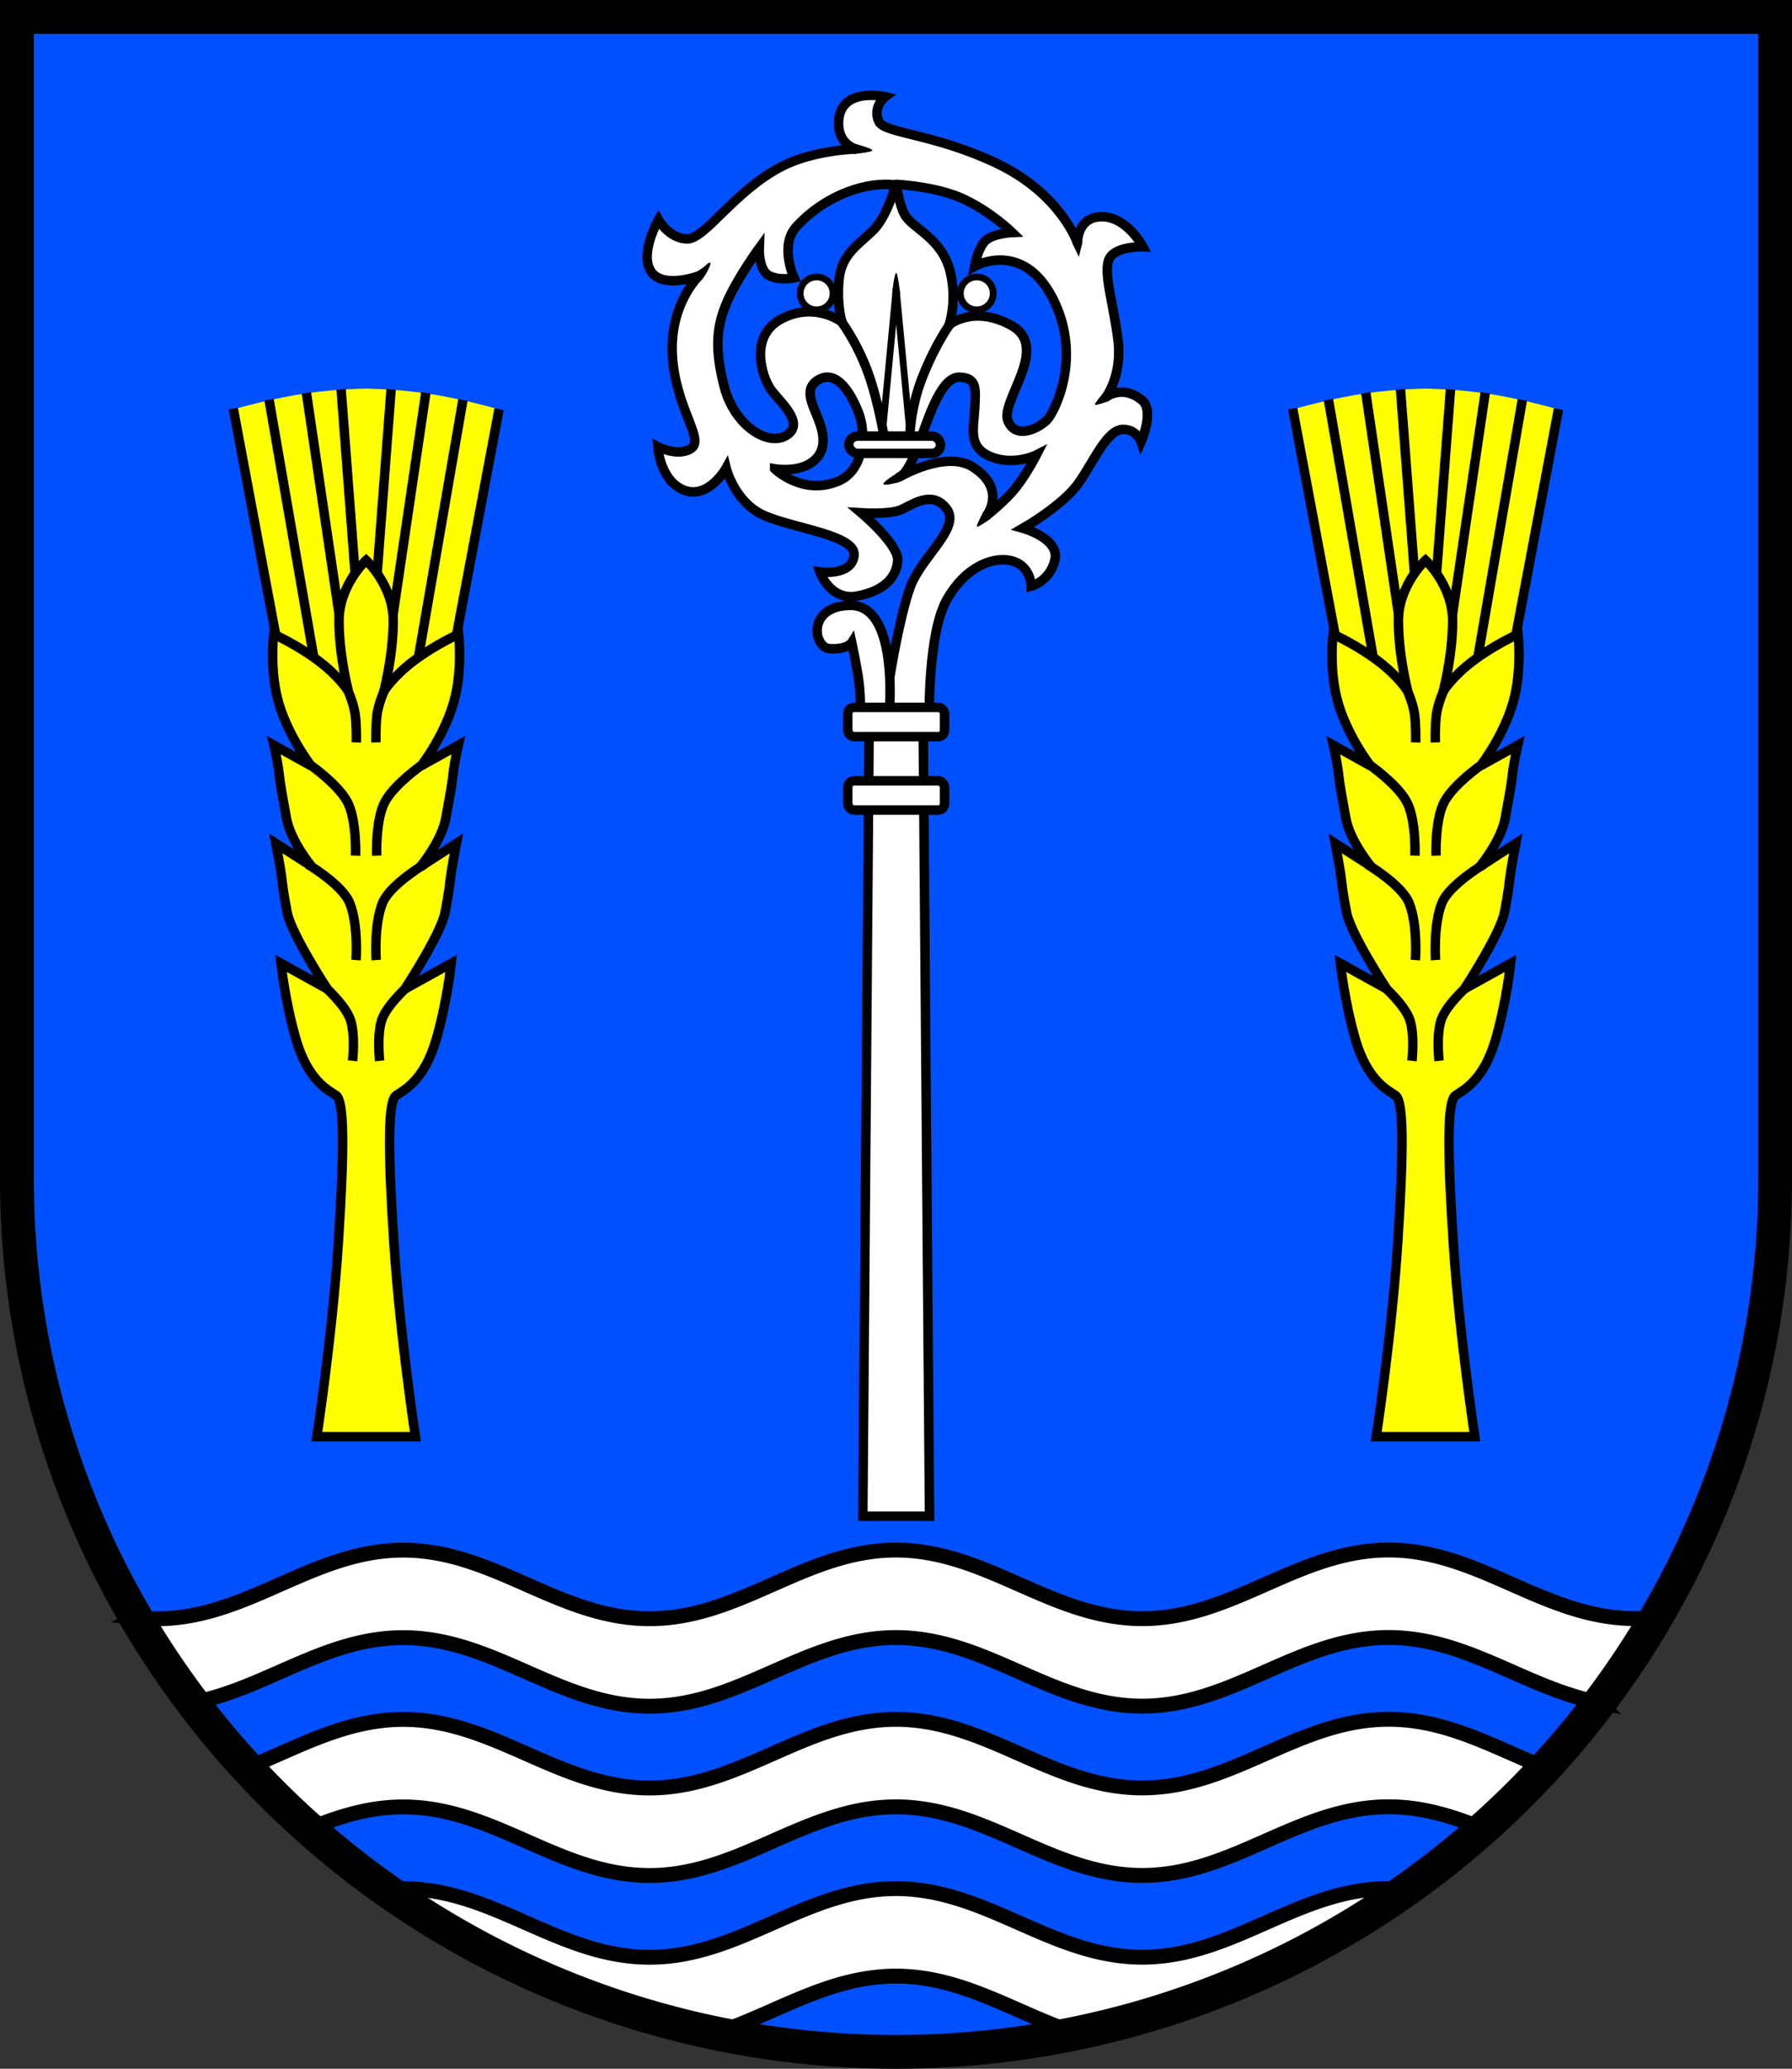 <?xml version="1.0" encoding="UTF-8" standalone="no"?>
<!-- Created with Inkscape (http://www.inkscape.org/) -->

<svg
   width="132.476mm"
   height="152.913mm"
   viewBox="0 0 132.476 152.913"
   version="1.1"
   id="svg3538"
   inkscape:version="1.2.2 (732a01da63, 2022-12-09)"
   sodipodi:docname="DEU Münsterdorf COA.svg"
   xmlns:inkscape="http://www.inkscape.org/namespaces/inkscape"
   xmlns:sodipodi="http://sodipodi.sourceforge.net/DTD/sodipodi-0.dtd"
   xmlns="http://www.w3.org/2000/svg"
   xmlns:svg="http://www.w3.org/2000/svg">
  <rect x="0" y="0" width="132.476" height="152.913" fill="#333333" stroke="none"/>
  <sodipodi:namedview
     id="namedview3540"
     pagecolor="#ffffff"
     bordercolor="#666666"
     borderopacity="1.0"
     inkscape:showpageshadow="2"
     inkscape:pageopacity="0.0"
     inkscape:pagecheckerboard="0"
     inkscape:deskcolor="#d1d1d1"
     inkscape:document-units="mm"
     showgrid="false"
     inkscape:zoom="0.92619049"
     inkscape:cx="250.48843"
     inkscape:cy="289.89717"
     inkscape:current-layer="layer1" />
  <defs
     id="defs3535" />
  <g
     inkscape:label="Ebene 1"
     inkscape:groupmode="layer"
     id="layer1"
     transform="translate(-442.186,-99.73)">
    <g
       id="g3362"
       transform="translate(395.543,18.444)">
      <path
         id="path2323"
         style="fill:#0050ff;fill-opacity:1;stroke:none;stroke-width:2.5;stroke-linecap:butt;stroke-dasharray:none"
         d="m 47.893,82.536 v 85.897 a 64.988,64.516 0 0 0 64.988,64.516 64.988,64.516 0 0 0 64.988,-64.516 V 82.536 Z" />
      <path
         id="path3271"
         style="fill:#ffffff;fill-opacity:1;stroke:#000000;stroke-width:1.1;stroke-dasharray:none"
         d="m 149.299,195.855 c -6.704,7.7e-4 -11.507,5.073 -18.211,5.074 -6.704,8.8e-4 -11.511,-5.07 -18.215,-5.069 -6.704,7.7e-4 -11.507,5.073 -18.211,5.074 -6.704,7.7e-4 -11.511,-5.071 -18.215,-5.07 -6.704,7.8e-4 -11.507,5.073 -18.211,5.074 -0.509,7e-5 -1.006,-0.032 -1.494,-0.086 a 64.988,64.516 0 0 0 4.181,6.281 c 5.383,-1.044 9.75,-4.801 15.524,-4.801 6.704,-8.1e-4 11.511,5.07 18.215,5.069 6.704,-8.1e-4 11.507,-5.073 18.211,-5.074 6.704,-8.2e-4 11.511,5.07 18.215,5.069 6.704,-8.1e-4 11.507,-5.073 18.211,-5.074 5.781,-6.9e-4 10.154,3.764 15.547,4.801 a 64.988,64.516 0 0 0 4.183,-6.288 c -0.495,0.056 -0.999,0.089 -1.515,0.089 -6.704,7.7e-4 -11.511,-5.07 -18.215,-5.069 z m 0,12.512 c -6.704,7.7e-4 -11.507,5.073 -18.211,5.074 -6.704,8.7e-4 -11.511,-5.07 -18.215,-5.069 -6.704,7.7e-4 -11.507,5.073 -18.211,5.074 -6.704,7.7e-4 -11.511,-5.07 -18.215,-5.069 -4.275,5e-4 -7.779,2.061 -11.494,3.556 a 64.988,64.516 0 0 0 4.576,4.508 c 2.173,-0.887 4.413,-1.597 6.918,-1.597 6.704,-8.1e-4 11.511,5.07 18.215,5.069 6.704,-8.2e-4 11.507,-5.073 18.211,-5.074 6.704,-8.2e-4 11.511,5.07 18.215,5.069 6.704,-8.1e-4 11.507,-5.073 18.211,-5.074 2.512,-3e-4 4.758,0.712 6.937,1.602 a 64.988,64.516 0 0 0 4.577,-4.51 c -3.723,-1.495 -7.232,-3.56 -11.514,-3.559 z m 0,12.511 c -6.704,7.7e-4 -11.507,5.074 -18.211,5.075 -6.704,8.8e-4 -11.511,-5.071 -18.215,-5.07 -6.704,7.7e-4 -11.507,5.073 -18.211,5.074 -6.704,7.6e-4 -11.511,-5.07 -18.215,-5.069 -0.434,5e-5 -0.859,0.022 -1.278,0.062 a 64.988,64.516 0 0 0 24.469,10.597 c 4.392,-1.451 8.299,-4.196 13.235,-4.196 4.939,-5.9e-4 8.851,2.748 13.248,4.197 a 64.988,64.516 0 0 0 24.482,-10.604 c -0.427,-0.041 -0.861,-0.065 -1.304,-0.065 z" />
      <path
         id="path3283"
         style="fill:none;stroke:#000000;stroke-width:2.5;stroke-linecap:butt;stroke-dasharray:none"
         d="m 47.893,82.536 v 85.897 a 64.988,64.516 0 0 0 64.988,64.516 64.988,64.516 0 0 0 64.988,-64.516 V 82.536 Z" />
      <g
         id="g1749"
         transform="translate(-180.989,-2.304)">
        <path
           style="fill:#ffffff;stroke:#000000;stroke-width:0.7;stroke-linecap:round;stroke-dasharray:none"
           d="m 296.329,136.596 c 0,0 -0.111,-6.229 1.307,-8.704 1.418,-2.475 3.31,-3.014 4.366,-2.92 1.863,0.167 1.863,1.947 1.863,1.947 0,0 1.39,-0.362 1.752,-1.947 0.362,-1.585 -2.364,-2.336 -2.364,-2.336 0,0 2.95,-1.685 4.11,-3.337 1.16,-1.652 2.104,-3.972 3.304,-3.972 1.003,0 1.317,0.924 1.317,0.924 0,0 1.008,-2.29 0.079,-3.068 -1.448,-1.211 -2.674,-0.236 -2.674,-0.236 0,0 1.206,-1.575 0.9,-4.161 -0.306,-2.586 -1.085,-4.922 -0.695,-5.979 0.389,-1.057 2.531,-0.973 2.531,-0.973 0,0 -1.168,-2.225 -3.031,-2.225 -1.863,0 -1.808,1.947 -1.808,1.947 0,0 -1.199,-3.621 -5.979,-5.895 -4.616,-2.197 -8.296,-2.202 -8.704,-3.087 -0.501,-1.085 0.473,-1.835 0.473,-1.835 0,0 -3.309,-0.751 -3.448,1.808 -0.094,1.724 1.279,2.058 1.279,2.058 0,0 -3.111,0.074 -5.453,1.272 -3.544,1.813 -5.698,5.402 -7.033,5.374 -1.335,-0.028 -2.113,-1.418 -2.113,-1.418 0,0 -1.418,2.475 -0.556,3.81 0.862,1.335 3.56,0.334 3.56,0.334 0,0 -2.197,2.058 -1.974,5.895 0.222,3.838 2.364,6.146 1.418,6.841 -0.945,0.695 -2.503,-0.111 -2.503,-0.111 0,0 0.167,2.558 1.974,3.226 1.808,0.667 3.087,-1.641 3.087,-1.641 0,0 0.612,2.531 2.809,3.504 2.197,0.973 6.841,1.446 6.646,2.976 -0.195,1.529 -2.531,1.196 -2.531,1.196 0,0 0.751,2.169 2.781,1.78 2.03,-0.389 2.892,-1.418 2.976,-2.614 0.083,-1.196 -2.697,-3.532 -2.697,-3.532 0,0 2.058,0.139 2.92,-0.222 0.862,-0.362 2.308,-1.502 3.393,-0.083 1.085,1.418 -1.891,3.559 -2.697,5.812 -0.806,2.252 -1.502,6.646 -1.502,6.646 l -0.64,3.031 z"
           id="path1251"
           sodipodi:nodetypes="csscscsscscsscscsscscsscscsscscsscsscsssccc" />
        <path
           style="fill:#0050ff;fill-opacity:1;stroke:#000000;stroke-width:0.7;stroke-linecap:round;stroke-dasharray:none"
           d="m 284.899,118.242 c 0,0 1.696,0.306 2.781,-0.501 1.085,-0.806 0.89,-2.03 0.445,-3.17 -0.445,-1.14 -1.14,-2.308 0.083,-2.948 1.224,-0.64 2.231,0.816 2.864,2.392 0.72,1.789 0.306,4.505 -1.557,5.172 -2.605,1.035 -4.616,-0.945 -4.616,-0.945 z"
           id="path1460"
           sodipodi:nodetypes="csssscc" />
        <path
           style="fill:#ffffff;stroke:#000000;stroke-width:0.7;stroke-linecap:round;stroke-dasharray:none"
           d="m 293.311,137.115 c 0,0 1.015,-8.845 -2.85,-8.778 -3.198,0.056 -2.695,3.122 -1.502,3.198 1.307,0.083 1.641,-0.445 1.641,-0.445 0,0 0.445,2.058 0.556,3.142 0.111,1.085 0.111,2.753 0.111,2.753 z"
           id="path1099"
           sodipodi:nodetypes="csscscc" />
        <path
           id="path1082"
           style="fill:#ffffff;stroke:#000000;stroke-width:0.7;stroke-linecap:round;stroke-dasharray:none"
           d="m 291.888,136.958 -0.472,58.704 h 2.466 2.466 l -0.472,-58.704 h -1.994 z" />
        <rect
           style="fill:#ffffff;stroke:#000000;stroke-width:0.7;stroke-linecap:round;stroke-dasharray:none"
           id="rect918"
           width="7.158"
           height="2.163"
           x="290.303"
           y="135.876"
           ry="0.472"
           rx="0.472" />
        <rect
           style="fill:#ffffff;stroke:#000000;stroke-width:0.7;stroke-linecap:round;stroke-dasharray:none"
           id="rect1024"
           width="7.158"
           height="2.163"
           x="290.303"
           y="141.303"
           ry="0.472"
           rx="0.472" />
        <path
           style="fill:#0050ff;fill-opacity:1;stroke:#000000;stroke-width:0.7;stroke-linecap:round;stroke-dasharray:none"
           d="m 293.834,97.26 c 0,0 -0.592,2.322 -1.677,3.379 -1.085,1.057 -2.336,1.752 -2.503,3.671 -0.167,1.919 0.222,3.087 0.222,3.087 0,0 -1.974,-1.529 -4.449,-0.25 -2.475,1.279 -1.446,4.31 -0.834,5.2 0.612,0.89 2.586,2.475 1.224,3.393 -1.363,0.918 -3.893,-0.667 -4.644,-3.559 -0.751,-2.892 -0.556,-4.533 0.222,-6.313 0.779,-1.78 2.364,-3.949 2.364,-3.949 0,0 -0.066,1.662 0.741,2.051 0.806,0.389 1.838,0.163 1.838,0.163 0,0 -1.122,-2.397 0.174,-3.8 2.253,-2.438 5.314,-3.34 7.322,-3.073 z"
           id="path1333"
           sodipodi:nodetypes="csscssssscscsc" />
        <path
           style="fill:#0050ff;fill-opacity:1;stroke:#000000;stroke-width:0.7;stroke-linecap:round;stroke-dasharray:none"
           d="m 293.893,97.217 c 0,0 2.95,0.138 4.975,1.082 2.025,0.944 3.598,2.478 3.598,2.478 0,0 -1.357,0.059 -1.947,0.57 -0.59,0.511 -0.846,1.927 -0.846,1.927 0,0 3.539,-2.006 5.781,2.36 2.242,4.365 0.118,8.416 -0.393,8.967 -0.511,0.551 -2.281,1.573 -2.91,0.118 -0.629,-1.455 3.19,-5.456 0.236,-7.079 -2.792,-1.534 -4.592,-0.037 -4.592,-0.037 0,0 0.623,-1.778 0.069,-3.974 -0.62,-2.457 -2.782,-3.148 -3.352,-4.169 -0.419,-0.75 -0.621,-2.242 -0.621,-2.242 z"
           id="path1389"
           sodipodi:nodetypes="cscscsssscsscc" />
        <path
           style="fill:#0050ff;fill-opacity:1;stroke:#000000;stroke-width:0.7;stroke-linecap:round;stroke-dasharray:none"
           d="m 294.215,118.798 c 0,0 0.604,-0.21 1.502,-2.809 0.759,-2.196 1.641,-4.575 2.864,-4.519 1.253,0.057 1.196,0.765 1.112,2.294 -0.083,1.529 -0.528,2.892 1.196,3.587 1.724,0.695 3.365,-0.139 3.365,-0.139 0,0 -0.695,1.363 -1.502,2.392 -0.806,1.029 -2.197,2.113 -2.197,2.113 0,0 1.54,-1.94 -0.973,-3.587 -1.981,-1.298 -5.367,0.667 -5.367,0.667 z"
           id="path1462"
           sodipodi:nodetypes="csssscscsc" />
        <path
           style="fill:none;stroke:#000000;stroke-width:0.7;stroke-linecap:round;stroke-dasharray:none"
           d="m 289.695,107.181 c 0,0 1.22,1.526 2.101,3.942 0.774,2.124 1.224,4.922 1.224,4.922"
           id="path1482"
           sodipodi:nodetypes="csc" />
        <path
           style="fill:none;stroke:#000000;stroke-width:0.7;stroke-linecap:round;stroke-dasharray:none"
           d="m 297.897,107.512 c 0,0 -1.013,1.292 -2.069,3.945 -0.93,2.335 -0.945,4.505 -0.945,4.505"
           id="path1484"
           sodipodi:nodetypes="csc" />
        <path
           id="path1488"
           style="fill:none;stroke:#000000;stroke-width:0.5;stroke-linecap:round;stroke-dasharray:none"
           d="m 293.882,104.925 -1.056,11.148 1.056,0.548 1.057,-0.548 z"
           sodipodi:nodetypes="ccccc" />
        <rect
           style="fill:#ffffff;stroke:#000000;stroke-width:0.7;stroke-linecap:round;stroke-dasharray:none"
           id="rect1458"
           width="6.785"
           height="1.279"
           x="290.378"
           y="115.823"
           ry="0.64"
           rx="0.64" />
        <circle
           style="fill:#ffffff;stroke:#000000;stroke-width:0.5;stroke-linecap:round;stroke-dasharray:none"
           id="path1569"
           cx="299.84"
           cy="105.276"
           r="1.217" />
        <circle
           style="fill:#ffffff;stroke:#000000;stroke-width:0.5;stroke-linecap:round;stroke-dasharray:none"
           id="circle1571"
           cx="288.001"
           cy="105.276"
           r="1.217" />
        <path
           style="fill:#000000;stroke:#000000;stroke-width:0.05;stroke-linecap:round;stroke-dasharray:none"
           d="m 300.326,121.468 c 0,0 -0.507,0.98 -0.452,1.029 0.056,0.049 0.925,-0.549 0.925,-0.549 z"
           id="path1598" />
        <path
           style="fill:#000000;stroke:#000000;stroke-width:0.05;stroke-linecap:round;stroke-dasharray:none"
           d="m 309.141,112.736 c 0,0 -0.556,0.667 -0.535,0.744 0.021,0.076 1.001,-0.271 1.001,-0.271 z"
           id="path1654" />
        <path
           style="fill:#000000;stroke:#000000;stroke-width:0.05;stroke-linecap:round;stroke-dasharray:none"
           d="m 306.945,101.599 0.438,0.904 0.236,-0.966 z"
           id="path1656" />
        <path
           style="fill:#000000;stroke:#000000;stroke-width:0.05;stroke-linecap:round;stroke-dasharray:none"
           d="m 290.906,94.257 c 0,0 1.189,0.341 1.182,0.445 -0.007,0.104 -1.293,0.243 -1.293,0.243 z"
           id="path1658" />
        <path
           style="fill:#000000;stroke:#000000;stroke-width:0.05;stroke-linecap:round;stroke-dasharray:none"
           d="m 279.087,103.74 c 0,0 0.215,-0.146 0.459,-0.299 0.243,-0.153 0.535,-0.508 0.584,-0.396 0.049,0.111 -0.459,1.133 -0.758,1.3 z"
           id="path1660"
           sodipodi:nodetypes="csscc" />
        <path
           style="fill:#000000;stroke:#000000;stroke-width:0.05;stroke-linecap:round;stroke-dasharray:none"
           d="m 294.139,118.458 c 0,0 -1.217,0.758 -1.175,0.897 0.042,0.139 0.959,-0.104 1.119,-0.153 0.16,-0.049 0.313,-0.146 0.313,-0.146 z"
           id="path1662"
           sodipodi:nodetypes="csscc" />
        <path
           style="fill:#000000;stroke:#000000;stroke-width:0.05;stroke-linecap:round;stroke-dasharray:none"
           d="m 293.613,105.324 c 0.01,-0.393 0.195,-1.533 0.273,-1.53 0.072,0.003 0.273,1.346 0.256,1.572 z"
           id="path1664"
           sodipodi:nodetypes="cscc" />
      </g>
      <g
         id="g2269"
         transform="translate(-181.235,0.385)">
        <g
           id="g2171"
           style="stroke:#000000">
          <path
             id="path2089"
             style="fill:#ffff00;stroke:none;stroke-width:0.1;stroke-linecap:butt;stroke-dasharray:none"
             d="m 333.259,109.628 v 23.769 l 6.409,-3.971 3.463,-18.247 c 0,0 -2.981,-0.875 -5.695,-1.239 -2.251,-0.302 -4.177,-0.312 -4.177,-0.312 z m 0,0 c 0,0 -1.926,0.01 -4.178,0.312 -2.714,0.364 -5.695,1.239 -5.695,1.239 l 3.463,18.247 6.409,3.971 z" />
          <g
             id="g1977"
             style="stroke:#000000">
            <g
               id="g1955"
               style="stroke:#000000">
              <path
                 style="fill:#ffff00;stroke:#000000;stroke-width:0.7;stroke-linecap:butt;stroke-dasharray:none"
                 d="m 323.438,111.1 3.451,18.405"
                 id="path1943"
                 sodipodi:nodetypes="cc" />
              <path
                 style="fill:#ffff00;stroke:#000000;stroke-width:0.7;stroke-linecap:butt;stroke-dasharray:none"
                 d="m 326.083,110.441 3.52,20.283"
                 id="path1945"
                 sodipodi:nodetypes="cc" />
              <path
                 style="fill:#ffff00;stroke:#000000;stroke-width:0.7;stroke-linecap:butt;stroke-dasharray:none"
                 d="m 328.845,109.94 2.999,20.313"
                 id="path1947"
                 sodipodi:nodetypes="cc" />
              <path
                 style="fill:#ffff00;stroke:#000000;stroke-width:0.7;stroke-linecap:butt;stroke-dasharray:none"
                 d="m 331.411,109.684 1.18,15.534"
                 id="path1949" />
            </g>
            <g
               id="g1965"
               inkscape:transform-center-x="-5.2489309"
               inkscape:transform-center-y="-12.325989"
               transform="matrix(-1,0,0,1,666.517,0)"
               style="stroke:#000000">
              <path
                 style="fill:#ffff00;stroke:#000000;stroke-width:0.7;stroke-linecap:butt;stroke-dasharray:none"
                 d="m 323.428,111.139 3.461,18.366"
                 id="path1957" />
              <path
                 style="fill:#ffff00;stroke:#000000;stroke-width:0.7;stroke-linecap:butt;stroke-dasharray:none"
                 d="m 326.102,110.461 3.5,20.263"
                 id="path1959"
                 sodipodi:nodetypes="cc" />
              <path
                 style="fill:#ffff00;stroke:#000000;stroke-width:0.7;stroke-linecap:butt;stroke-dasharray:none"
                 d="m 328.845,109.94 2.999,20.313"
                 id="path1961"
                 sodipodi:nodetypes="cc" />
              <path
                 style="fill:#ffff00;stroke:#000000;stroke-width:0.7;stroke-linecap:butt;stroke-dasharray:none"
                 d="m 331.411,109.684 1.18,15.534"
                 id="path1963" />
            </g>
          </g>
          <path
             id="path1811"
             style="fill:#ffff00;stroke:#000000;stroke-width:0.7;stroke-linecap:round;stroke-dasharray:none"
             d="m 333.259,122.311 c 0,0 -2.002,1.854 -2.002,4.468 0,2.614 0.695,5.228 0.695,5.228 0,0 -0.667,-1.112 -2.28,-2.308 -1.613,-1.196 -3.254,-1.919 -3.254,-1.919 0,0 -0.267,2.385 0.25,4.588 0.64,2.725 2.531,5.144 2.531,5.144 l -2.756,-1.532 c 0,0 0.281,1.199 0.392,2.172 0.111,0.973 0.222,1.474 0.528,3.198 0.306,1.724 1.858,3.579 1.858,3.579 l -2.637,-1.688 c 0,0 0.334,1.752 0.417,2.392 0.083,0.64 0.111,1.084 0.417,2.697 0.306,1.613 2.976,5.673 2.976,5.673 l -3.429,-1.897 c 0,0 0.297,2.81 1.103,5.595 0.884,3.056 2.36,3.756 2.969,4.169 0.61,0.413 0.618,3.92 0.173,10.816 -0.445,6.897 -1.595,14.409 -1.595,14.409 h 3.643 3.643 c 0,0 -1.15,-7.512 -1.595,-14.409 -0.445,-6.897 -0.437,-10.403 0.173,-10.816 0.61,-0.413 2.085,-1.113 2.969,-4.169 0.806,-2.785 1.103,-5.595 1.103,-5.595 l -3.429,1.897 c 0,0 2.67,-4.06 2.976,-5.673 0.306,-1.613 0.334,-2.057 0.418,-2.697 0.083,-0.64 0.417,-2.392 0.417,-2.392 l -2.679,1.738 c 0,0 1.595,-1.906 1.901,-3.63 0.306,-1.724 0.417,-2.224 0.528,-3.198 0.111,-0.973 0.392,-2.172 0.392,-2.172 l -2.756,1.532 c 0,0 1.891,-2.419 2.531,-5.144 0.517,-2.204 0.251,-4.588 0.251,-4.588 0,0 -1.641,0.723 -3.254,1.919 -1.613,1.196 -2.28,2.308 -2.28,2.308 0,0 0.695,-2.614 0.695,-5.228 0,-2.614 -2.002,-4.468 -2.002,-4.468 z"
             sodipodi:nodetypes="cscscsccssccssccssscccsssccssccssccscscsc" />
          <g
             id="g1834"
             style="stroke:#000000">
            <path
               style="fill:none;stroke:#000000;stroke-width:0.7;stroke-linecap:butt;stroke-dasharray:none"
               d="m 330.116,153.754 c 0,0 1.61,1.412 1.984,2.533 0.374,1.121 0.157,3.028 0.157,3.028"
               id="path1822" />
            <path
               style="fill:none;stroke:#000000;stroke-width:0.7;stroke-linecap:butt;stroke-dasharray:none"
               d="m 328.934,144.774 c 0,0 2.566,1.524 3.107,2.861 0.663,1.639 0.472,4.228 0.472,4.228"
               id="path1824"
               sodipodi:nodetypes="csc" />
            <path
               style="fill:none;stroke:#000000;stroke-width:0.7;stroke-linecap:butt;stroke-dasharray:none"
               d="m 329.115,137.43 c 0,0 1.988,1.377 2.725,2.684 0.737,1.307 0.64,4.032 0.64,4.032"
               id="path1826" />
            <path
               style="fill:none;stroke:#000000;stroke-width:0.7;stroke-linecap:butt;stroke-dasharray:none"
               d="m 331.549,131.176 c 0,0 0.741,1.353 0.905,2.556 0.108,0.799 0.079,2.045 0.079,2.045"
               id="path1828"
               sodipodi:nodetypes="csc" />
          </g>
          <g
             id="g1844"
             inkscape:transform-center-x="-2.5226074"
             inkscape:transform-center-y="-17.232561"
             transform="matrix(-1,0,0,1,666.517,0)"
             style="stroke:#000000">
            <path
               style="fill:none;stroke:#000000;stroke-width:0.7;stroke-linecap:butt;stroke-dasharray:none"
               d="m 330.116,153.754 c 0,0 1.61,1.412 1.984,2.533 0.374,1.121 0.157,3.028 0.157,3.028"
               id="path1836" />
            <path
               style="fill:none;stroke:#000000;stroke-width:0.7;stroke-linecap:butt;stroke-dasharray:none"
               d="m 328.934,144.774 c 0,0 2.566,1.524 3.107,2.861 0.663,1.639 0.472,4.228 0.472,4.228"
               id="path1838"
               sodipodi:nodetypes="csc" />
            <path
               style="fill:none;stroke:#000000;stroke-width:0.7;stroke-linecap:butt;stroke-dasharray:none"
               d="m 329.115,137.43 c 0,0 1.988,1.377 2.725,2.684 0.737,1.307 0.64,4.032 0.64,4.032"
               id="path1840" />
            <path
               style="fill:none;stroke:#000000;stroke-width:0.7;stroke-linecap:butt;stroke-dasharray:none"
               d="m 331.549,131.176 c 0,0 0.741,1.353 0.905,2.556 0.108,0.799 0.079,2.045 0.079,2.045"
               id="path1842"
               sodipodi:nodetypes="csc" />
          </g>
        </g>
        <g
           id="g2219"
           style="stroke:#000000"
           transform="translate(-78.317)">
          <path
             id="path2173"
             style="fill:#ffff00;stroke:none;stroke-width:0.1;stroke-linecap:butt;stroke-dasharray:none"
             d="m 333.259,109.628 v 23.769 l 6.409,-3.971 3.463,-18.247 c 0,0 -2.981,-0.875 -5.695,-1.239 -2.251,-0.302 -4.177,-0.312 -4.177,-0.312 z m 0,0 c 0,0 -1.926,0.01 -4.178,0.312 -2.714,0.364 -5.695,1.239 -5.695,1.239 l 3.463,18.247 6.409,3.971 z" />
          <g
             id="g2195"
             style="stroke:#000000">
            <g
               id="g2183"
               style="stroke:#000000">
              <path
                 style="fill:#ffff00;stroke:#000000;stroke-width:0.7;stroke-linecap:butt;stroke-dasharray:none"
                 d="m 323.438,111.1 3.451,18.405"
                 id="path2175"
                 sodipodi:nodetypes="cc" />
              <path
                 style="fill:#ffff00;stroke:#000000;stroke-width:0.7;stroke-linecap:butt;stroke-dasharray:none"
                 d="m 326.083,110.441 3.52,20.283"
                 id="path2177"
                 sodipodi:nodetypes="cc" />
              <path
                 style="fill:#ffff00;stroke:#000000;stroke-width:0.7;stroke-linecap:butt;stroke-dasharray:none"
                 d="m 328.845,109.94 2.999,20.313"
                 id="path2179"
                 sodipodi:nodetypes="cc" />
              <path
                 style="fill:#ffff00;stroke:#000000;stroke-width:0.7;stroke-linecap:butt;stroke-dasharray:none"
                 d="m 331.411,109.684 1.18,15.534"
                 id="path2181" />
            </g>
            <g
               id="g2193"
               inkscape:transform-center-x="-5.2489309"
               inkscape:transform-center-y="-12.325989"
               transform="matrix(-1,0,0,1,666.517,0)"
               style="stroke:#000000">
              <path
                 style="fill:#ffff00;stroke:#000000;stroke-width:0.7;stroke-linecap:butt;stroke-dasharray:none"
                 d="m 323.428,111.139 3.461,18.366"
                 id="path2185" />
              <path
                 style="fill:#ffff00;stroke:#000000;stroke-width:0.7;stroke-linecap:butt;stroke-dasharray:none"
                 d="m 326.102,110.461 3.5,20.263"
                 id="path2187"
                 sodipodi:nodetypes="cc" />
              <path
                 style="fill:#ffff00;stroke:#000000;stroke-width:0.7;stroke-linecap:butt;stroke-dasharray:none"
                 d="m 328.845,109.94 2.999,20.313"
                 id="path2189"
                 sodipodi:nodetypes="cc" />
              <path
                 style="fill:#ffff00;stroke:#000000;stroke-width:0.7;stroke-linecap:butt;stroke-dasharray:none"
                 d="m 331.411,109.684 1.18,15.534"
                 id="path2191" />
            </g>
          </g>
          <path
             id="path2197"
             style="fill:#ffff00;stroke:#000000;stroke-width:0.7;stroke-linecap:round;stroke-dasharray:none"
             d="m 333.259,122.311 c 0,0 -2.002,1.854 -2.002,4.468 0,2.614 0.695,5.228 0.695,5.228 0,0 -0.667,-1.112 -2.28,-2.308 -1.613,-1.196 -3.254,-1.919 -3.254,-1.919 0,0 -0.267,2.385 0.25,4.588 0.64,2.725 2.531,5.144 2.531,5.144 l -2.756,-1.532 c 0,0 0.281,1.199 0.392,2.172 0.111,0.973 0.222,1.474 0.528,3.198 0.306,1.724 1.858,3.579 1.858,3.579 l -2.637,-1.688 c 0,0 0.334,1.752 0.417,2.392 0.083,0.64 0.111,1.084 0.417,2.697 0.306,1.613 2.976,5.673 2.976,5.673 l -3.429,-1.897 c 0,0 0.297,2.81 1.103,5.595 0.884,3.056 2.36,3.756 2.969,4.169 0.61,0.413 0.618,3.92 0.173,10.816 -0.445,6.897 -1.595,14.409 -1.595,14.409 h 3.643 3.643 c 0,0 -1.15,-7.512 -1.595,-14.409 -0.445,-6.897 -0.437,-10.403 0.173,-10.816 0.61,-0.413 2.085,-1.113 2.969,-4.169 0.806,-2.785 1.103,-5.595 1.103,-5.595 l -3.429,1.897 c 0,0 2.67,-4.06 2.976,-5.673 0.306,-1.613 0.334,-2.057 0.418,-2.697 0.083,-0.64 0.417,-2.392 0.417,-2.392 l -2.679,1.738 c 0,0 1.595,-1.906 1.901,-3.63 0.306,-1.724 0.417,-2.224 0.528,-3.198 0.111,-0.973 0.392,-2.172 0.392,-2.172 l -2.756,1.532 c 0,0 1.891,-2.419 2.531,-5.144 0.517,-2.204 0.251,-4.588 0.251,-4.588 0,0 -1.641,0.723 -3.254,1.919 -1.613,1.196 -2.28,2.308 -2.28,2.308 0,0 0.695,-2.614 0.695,-5.228 0,-2.614 -2.002,-4.468 -2.002,-4.468 z"
             sodipodi:nodetypes="cscscsccssccssccssscccsssccssccssccscscsc" />
          <g
             id="g2207"
             style="stroke:#000000">
            <path
               style="fill:none;stroke:#000000;stroke-width:0.7;stroke-linecap:butt;stroke-dasharray:none"
               d="m 330.116,153.754 c 0,0 1.61,1.412 1.984,2.533 0.374,1.121 0.157,3.028 0.157,3.028"
               id="path2199" />
            <path
               style="fill:none;stroke:#000000;stroke-width:0.7;stroke-linecap:butt;stroke-dasharray:none"
               d="m 328.934,144.774 c 0,0 2.566,1.524 3.107,2.861 0.663,1.639 0.472,4.228 0.472,4.228"
               id="path2201"
               sodipodi:nodetypes="csc" />
            <path
               style="fill:none;stroke:#000000;stroke-width:0.7;stroke-linecap:butt;stroke-dasharray:none"
               d="m 329.115,137.43 c 0,0 1.988,1.377 2.725,2.684 0.737,1.307 0.64,4.032 0.64,4.032"
               id="path2203" />
            <path
               style="fill:none;stroke:#000000;stroke-width:0.7;stroke-linecap:butt;stroke-dasharray:none"
               d="m 331.549,131.176 c 0,0 0.741,1.353 0.905,2.556 0.108,0.799 0.079,2.045 0.079,2.045"
               id="path2205"
               sodipodi:nodetypes="csc" />
          </g>
          <g
             id="g2217"
             inkscape:transform-center-x="-2.5226074"
             inkscape:transform-center-y="-17.232561"
             transform="matrix(-1,0,0,1,666.517,0)"
             style="stroke:#000000">
            <path
               style="fill:none;stroke:#000000;stroke-width:0.7;stroke-linecap:butt;stroke-dasharray:none"
               d="m 330.116,153.754 c 0,0 1.61,1.412 1.984,2.533 0.374,1.121 0.157,3.028 0.157,3.028"
               id="path2209" />
            <path
               style="fill:none;stroke:#000000;stroke-width:0.7;stroke-linecap:butt;stroke-dasharray:none"
               d="m 328.934,144.774 c 0,0 2.566,1.524 3.107,2.861 0.663,1.639 0.472,4.228 0.472,4.228"
               id="path2211"
               sodipodi:nodetypes="csc" />
            <path
               style="fill:none;stroke:#000000;stroke-width:0.7;stroke-linecap:butt;stroke-dasharray:none"
               d="m 329.115,137.43 c 0,0 1.988,1.377 2.725,2.684 0.737,1.307 0.64,4.032 0.64,4.032"
               id="path2213" />
            <path
               style="fill:none;stroke:#000000;stroke-width:0.7;stroke-linecap:butt;stroke-dasharray:none"
               d="m 331.549,131.176 c 0,0 0.741,1.353 0.905,2.556 0.108,0.799 0.079,2.045 0.079,2.045"
               id="path2215"
               sodipodi:nodetypes="csc" />
          </g>
        </g>
      </g>
    </g>
  </g>
</svg>
